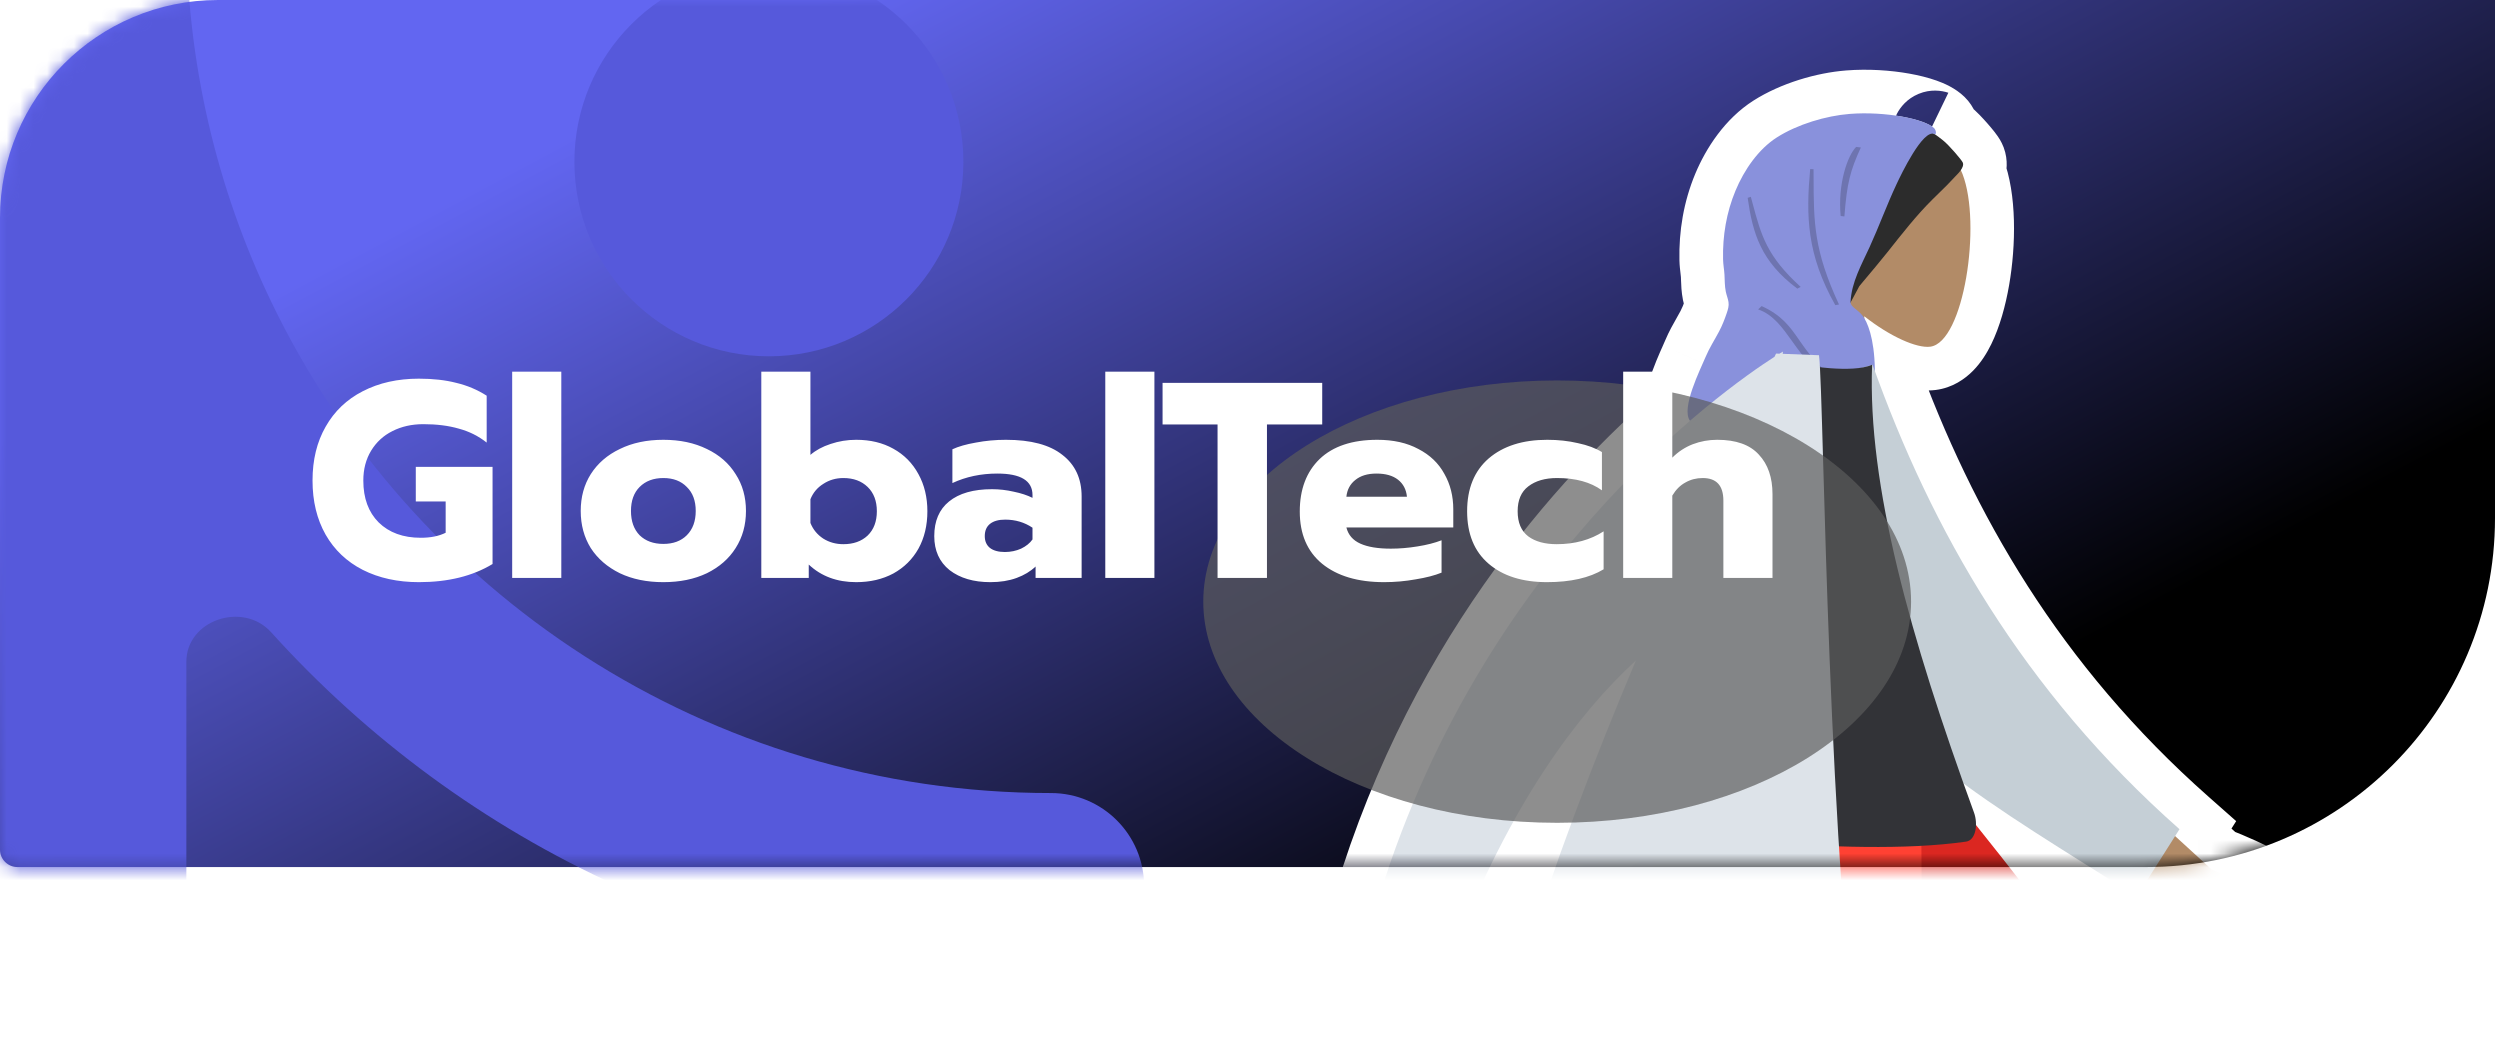 <svg xmlns="http://www.w3.org/2000/svg" width="186" height="79" viewBox="0 0 186 79" fill="none"><path d="M0 16.223C0 7.263 7.263 0 16.223 0H185.628V38.551C185.628 52.887 174.006 64.509 159.67 64.509H1.298C0.581 64.509 0 63.928 0 63.211V16.223Z" fill="url(#paint0_linear_678_1989)"></path><mask id="mask0_678_1989" style="mask-type:alpha" maskUnits="userSpaceOnUse" x="0" y="0" width="186" height="65"><path d="M0 16.223C0 7.263 7.263 0 16.223 0H185.628V38.551C185.628 52.887 174.006 64.509 159.67 64.509H1.298C0.581 64.509 0 63.928 0 63.211V16.223Z" fill="url(#paint1_linear_678_1989)"></path></mask><g mask="url(#mask0_678_1989)"><path fill-rule="evenodd" clip-rule="evenodd" d="M139.485 27.606C139.489 27.543 139.49 27.503 139.489 27.495C139.451 25.415 139.046 24.239 138.702 23.674L138.7 23.529C140.632 25.052 142.611 25.921 143.607 25.794C146.104 25.478 147.444 16.676 146.013 12.957C145.975 12.858 145.931 12.759 145.881 12.661C146.009 12.477 146.098 12.275 146.033 12.103C145.962 11.912 144.982 10.773 144.556 10.441L144.531 10.42L144.531 10.42C144.38 10.302 144.116 10.096 143.939 9.98C144.086 10.029 144.045 9.679 143.899 9.537C143.198 8.854 140.263 8.267 137.618 8.475C135.846 8.614 133.725 9.251 132.201 10.221C130.827 11.095 129.762 12.641 129.12 14.184C128.445 15.804 128.154 17.544 128.194 19.298C128.199 19.511 128.224 19.72 128.249 19.929L128.249 19.93C128.27 20.099 128.29 20.268 128.299 20.437C128.306 20.55 128.309 20.662 128.313 20.772C128.323 21.08 128.334 21.381 128.396 21.692C128.419 21.809 128.455 21.926 128.49 22.044C128.533 22.186 128.576 22.329 128.598 22.471C128.643 22.766 128.56 23.023 128.464 23.305C128.308 23.765 128.129 24.221 127.902 24.65C127.788 24.866 127.669 25.076 127.55 25.285C127.313 25.702 127.077 26.117 126.889 26.568C126.839 26.689 126.769 26.844 126.688 27.026L126.688 27.026C126.16 28.21 125.139 30.5 125.732 31.306L125.732 31.306C118.4 37.615 107.165 49.903 101.898 69.153L102.601 69.362C102.189 70.211 101.869 70.814 101.684 71.064C101.057 71.911 97.151 74.124 94.502 75.313C93.439 75.79 93.681 76.689 93.999 76.973C96.003 78.767 97.833 78.104 99.826 77.382L99.826 77.382L99.826 77.382C100.403 77.173 100.993 76.959 101.605 76.798C103.19 76.382 103.685 77.192 104.153 77.957C104.567 78.634 104.96 79.277 106.069 79.003C106.015 78.786 105.95 78.543 105.879 78.28C105.422 76.583 104.747 74.079 105.676 72.607C105.798 72.414 106.19 71.682 106.758 70.6L108.04 70.981C112.363 59.732 117.433 53.069 121.705 49.141C115.557 63.722 109.502 80.938 108.24 95.482L123.429 96.069C120.959 98.079 115.026 102.073 105.632 108.053L105.966 108.686C104.327 109.657 102.59 110.684 100.755 111.768C100.546 111.247 100.056 110.874 99.472 110.927C98.904 110.978 98.3 111.065 97.947 111.213C97.135 111.554 95.691 112.478 95.691 112.478L102.794 129.37C102.794 129.37 105.253 129.113 104.83 127.622C104.407 126.13 104.153 125.133 104.153 125.133L104.352 116.143C104.36 115.777 104.064 115.477 103.698 115.479L102.593 115.487C102.593 115.487 102.471 115.377 102.294 115.2C104.355 114.406 106.321 113.641 108.192 112.905L105.966 108.686L126.19 96.176L141.357 96.761C140.588 94.437 139.925 91.454 139.353 88.034L142.43 86.13C142.872 79.968 143.044 72.235 142.948 62.931C144.121 62.867 145.242 62.766 146.275 62.616C147.008 62.51 147.17 61.299 146.864 60.461C146.599 59.733 146.339 59.011 146.084 58.294C148.918 60.381 152.06 62.356 155.324 64.408L155.324 64.408L155.324 64.408C156.525 65.163 157.743 65.929 158.968 66.714L159.721 65.527L161.908 66.723C164.429 70.427 165.892 72.016 166.296 71.489C166.636 71.046 166.459 70.576 166.296 70.144C166.169 69.807 166.05 69.493 166.191 69.231C166.513 68.632 168.448 68.909 170.273 69.25C172.098 69.592 171.651 68.716 171.251 68.264C169.495 66.938 167.258 65.746 164.54 64.687L161.826 62.205L162.151 61.691C150.614 51.49 143.867 39.702 139.485 27.606Z" fill="#DDE3E9"></path><path d="M139.489 27.495L136.245 27.555L136.249 27.756L136.277 27.956L139.489 27.495ZM139.485 27.606L136.246 27.43L136.21 28.09L136.435 28.711L139.485 27.606ZM138.702 23.674L135.458 23.722L135.471 24.605L135.93 25.36L138.702 23.674ZM138.7 23.529L140.708 20.981L135.355 16.762L135.456 23.578L138.7 23.529ZM143.607 25.794L143.199 22.576L143.199 22.576L143.607 25.794ZM146.013 12.957L149.041 11.792L149.041 11.792L146.013 12.957ZM145.881 12.661L143.219 10.806L142.112 12.395L142.985 14.123L145.881 12.661ZM146.033 12.103L149.072 10.965L149.072 10.965L146.033 12.103ZM144.556 10.441L142.559 12.997L142.559 12.998L144.556 10.441ZM144.531 10.42L146.529 7.864L146.504 7.844L146.478 7.825L144.531 10.42ZM144.531 10.42L142.532 12.977L142.557 12.996L142.583 13.015L144.531 10.42ZM143.939 9.98L144.958 6.9L142.159 12.693L143.939 9.98ZM143.899 9.537L141.635 11.861L141.635 11.861L143.899 9.537ZM137.618 8.475L137.364 5.241L137.364 5.241L137.618 8.475ZM132.201 10.221L130.458 7.484L130.458 7.484L132.201 10.221ZM129.12 14.184L126.125 12.936L126.125 12.936L129.12 14.184ZM128.194 19.298L124.95 19.371L124.95 19.371L128.194 19.298ZM128.249 19.929L125.028 20.319L125.031 20.346L125.035 20.375L128.249 19.929ZM128.249 19.93L131.47 19.541L131.467 19.512L131.463 19.484L128.249 19.93ZM128.299 20.437L125.06 20.616L125.06 20.616L128.299 20.437ZM128.313 20.772L125.07 20.882L125.07 20.882L128.313 20.772ZM128.396 21.692L125.214 22.33L125.215 22.33L128.396 21.692ZM128.49 22.044L131.596 21.106L131.596 21.106L128.49 22.044ZM128.598 22.471L125.39 22.96L125.39 22.96L128.598 22.471ZM128.464 23.305L125.392 22.262L125.392 22.262L128.464 23.305ZM127.902 24.65L130.771 26.166L130.771 26.166L127.902 24.65ZM127.55 25.285L124.729 23.682L124.729 23.682L127.55 25.285ZM126.889 26.568L123.894 25.319L123.894 25.319L126.889 26.568ZM126.688 27.026L129.635 28.384L129.643 28.366L129.651 28.348L126.688 27.026ZM126.688 27.026L123.741 25.669L123.733 25.687L123.725 25.705L126.688 27.026ZM125.732 31.306L123.119 33.23L123.943 34.348L125.32 34.524L125.732 31.306ZM125.732 31.306L127.849 33.765L133.373 29.012L126.144 28.087L125.732 31.306ZM101.898 69.153L98.768 68.296L97.931 71.357L100.972 72.262L101.898 69.153ZM102.601 69.362L105.52 70.779L107.189 67.343L103.527 66.252L102.601 69.362ZM101.684 71.064L104.292 72.995L104.292 72.995L101.684 71.064ZM94.502 75.313L93.173 72.353L93.173 72.353L94.502 75.313ZM93.999 76.973L91.835 79.391L91.835 79.391L93.999 76.973ZM99.826 77.382L98.787 74.308L98.754 74.319L98.721 74.331L99.826 77.382ZM99.826 77.382L100.865 80.456L100.989 80.413L101.11 80.362L99.826 77.382ZM99.826 77.382L98.721 74.331L98.63 74.364L98.542 74.402L99.826 77.382ZM101.605 76.798L102.429 79.936L102.429 79.936L101.605 76.798ZM104.153 77.957L101.385 79.65L101.385 79.65L104.153 77.957ZM106.069 79.003L106.846 82.153L109.997 81.376L109.219 78.226L106.069 79.003ZM105.879 78.28L102.746 79.124L102.746 79.124L105.879 78.28ZM105.676 72.607L108.421 74.338L108.421 74.338L105.676 72.607ZM106.758 70.6L107.684 67.49L105.124 66.728L103.884 69.093L106.758 70.6ZM108.04 70.981L107.114 74.091L109.991 74.948L111.069 72.145L108.04 70.981ZM121.705 49.141L124.695 50.402L119.509 46.753L121.705 49.141ZM108.24 95.482L105.008 95.202L104.713 98.593L108.115 98.725L108.24 95.482ZM123.429 96.069L125.477 98.586L132.148 93.159L123.554 92.827L123.429 96.069ZM105.632 108.053L103.89 105.315L101.366 106.921L102.762 109.567L105.632 108.053ZM100.755 111.768L97.743 112.976L99.15 116.483L102.404 114.562L100.755 111.768ZM99.472 110.927L99.182 107.695L99.182 107.695L99.472 110.927ZM97.947 111.213L99.202 114.205L99.202 114.205L97.947 111.213ZM95.691 112.478L93.942 109.744L91.64 111.217L92.7 113.735L95.691 112.478ZM102.794 129.37L99.803 130.628L100.737 132.848L103.132 132.597L102.794 129.37ZM104.83 127.622L101.708 128.506L101.708 128.506L104.83 127.622ZM104.153 125.133L100.909 125.061L100.899 125.505L101.009 125.935L104.153 125.133ZM104.352 116.143L101.108 116.071L101.108 116.071L104.352 116.143ZM103.698 115.479L103.721 118.724L103.721 118.724L103.698 115.479ZM102.593 115.487L100.415 117.893L101.352 118.741L102.616 118.732L102.593 115.487ZM102.294 115.2L101.128 112.172L96.476 113.962L99.997 117.491L102.294 115.2ZM108.192 112.905L109.38 115.924L112.753 114.596L111.061 111.391L108.192 112.905ZM126.19 96.176L126.316 92.933L125.326 92.895L124.483 93.416L126.19 96.176ZM141.357 96.761L141.232 100.004L145.909 100.184L144.438 95.742L141.357 96.761ZM139.353 88.034L137.646 85.274L135.793 86.42L136.153 88.569L139.353 88.034ZM142.43 86.13L144.137 88.89L145.548 88.017L145.666 86.362L142.43 86.13ZM142.948 62.931L142.773 59.691L139.672 59.859L139.704 62.965L142.948 62.931ZM146.275 62.616L145.811 59.405L145.811 59.405L146.275 62.616ZM146.864 60.461L143.816 61.572L143.816 61.572L146.864 60.461ZM146.084 58.294L148.008 55.681L139.475 49.397L143.027 59.381L146.084 58.294ZM155.324 64.408L157.282 61.82L157.17 61.736L157.051 61.661L155.324 64.408ZM155.324 64.408L153.366 66.995L153.483 67.084L153.608 67.162L155.324 64.408ZM155.324 64.408L157.051 61.661L157.04 61.654L155.324 64.408ZM158.968 66.714L157.217 69.446L159.963 71.206L161.709 68.451L158.968 66.714ZM159.721 65.527L161.278 62.68L158.609 61.219L156.98 63.79L159.721 65.527ZM161.908 66.723L164.59 64.897L164.15 64.252L163.465 63.877L161.908 66.723ZM166.296 71.489L163.721 69.515L163.721 69.515L166.296 71.489ZM166.296 70.144L163.26 71.29L163.26 71.29L166.296 70.144ZM166.191 69.231L163.334 67.693L163.334 67.693L166.191 69.231ZM171.251 68.264L173.681 66.114L173.466 65.871L173.207 65.675L171.251 68.264ZM164.54 64.687L162.35 67.082L162.798 67.491L163.363 67.711L164.54 64.687ZM161.826 62.205L159.085 60.468L157.63 62.764L159.636 64.599L161.826 62.205ZM162.151 61.691L164.892 63.428L166.372 61.092L164.3 59.261L162.151 61.691ZM136.277 27.956C136.262 27.848 136.255 27.762 136.252 27.717C136.249 27.666 136.247 27.624 136.246 27.597C136.245 27.543 136.245 27.502 136.245 27.482C136.245 27.442 136.247 27.413 136.247 27.41C136.247 27.399 136.247 27.402 136.246 27.43L142.725 27.782C142.727 27.747 142.73 27.698 142.732 27.65C142.732 27.628 142.734 27.584 142.734 27.532C142.734 27.507 142.735 27.46 142.733 27.403C142.732 27.372 142.728 27.223 142.701 27.035L136.277 27.956ZM135.93 25.36C135.873 25.266 136.213 25.814 136.245 27.555L142.733 27.435C142.689 25.016 142.219 23.212 141.474 21.988L135.93 25.36ZM135.456 23.578L135.458 23.722L141.946 23.626L141.944 23.481L135.456 23.578ZM143.199 22.576C143.493 22.538 143.613 22.593 143.466 22.557C143.352 22.529 143.144 22.462 142.848 22.327C142.257 22.058 141.5 21.605 140.708 20.981L136.691 26.078C137.832 26.977 139.031 27.72 140.161 28.234C141.14 28.679 142.58 29.195 144.014 29.014L143.199 22.576ZM142.985 14.123C143.39 15.176 143.516 17.617 143.086 20.098C142.882 21.278 142.595 22.197 142.324 22.751C142.188 23.029 142.117 23.086 142.169 23.033C142.225 22.976 142.564 22.656 143.199 22.576L144.014 29.014C145.274 28.854 146.201 28.189 146.802 27.576C147.4 26.967 147.833 26.255 148.152 25.605C148.789 24.303 149.216 22.73 149.48 21.205C149.987 18.276 150.067 14.457 149.041 11.792L142.985 14.123ZM142.985 14.123L142.985 14.123L149.041 11.792C148.962 11.586 148.874 11.388 148.778 11.198L142.985 14.123ZM142.995 13.241C142.694 12.438 142.826 11.747 142.936 11.399C143.042 11.063 143.183 10.857 143.219 10.806L148.544 14.516C148.707 14.281 148.957 13.882 149.123 13.356C149.293 12.819 149.437 11.941 149.072 10.965L142.995 13.241ZM142.559 12.998C142.508 12.958 142.492 12.941 142.522 12.968C142.545 12.99 142.583 13.027 142.635 13.08C142.739 13.187 142.864 13.323 142.988 13.464C143.113 13.607 143.214 13.729 143.276 13.808C143.309 13.85 143.311 13.854 143.294 13.83C143.286 13.818 143.256 13.775 143.218 13.71C143.198 13.677 143.168 13.625 143.134 13.557C143.102 13.495 143.049 13.385 142.995 13.241L149.072 10.965C148.905 10.521 148.66 10.181 148.64 10.151C148.554 10.027 148.464 9.908 148.389 9.811C148.233 9.612 148.049 9.393 147.867 9.186C147.567 8.843 147.036 8.26 146.554 7.883L142.559 12.998ZM142.533 12.977L142.559 12.997L146.554 7.884L146.529 7.864L142.533 12.977ZM142.583 13.015L142.583 13.015L146.478 7.825L146.478 7.825L142.583 13.015ZM142.159 12.693C142.149 12.686 142.157 12.691 142.186 12.712C142.213 12.732 142.248 12.757 142.288 12.788C142.371 12.851 142.455 12.916 142.532 12.977L146.529 7.864C146.419 7.778 146.034 7.474 145.72 7.268L142.159 12.693ZM141.635 11.861C141.013 11.256 140.844 10.582 140.801 10.163C140.784 9.997 140.713 9.279 141.129 8.469C141.375 7.991 141.871 7.343 142.75 6.981C143.633 6.617 144.445 6.73 144.958 6.9L142.921 13.061C143.47 13.243 144.314 13.355 145.222 12.981C146.125 12.609 146.641 11.941 146.902 11.434C147.347 10.568 147.284 9.763 147.256 9.498C147.193 8.88 146.93 7.96 146.163 7.213L141.635 11.861ZM137.872 11.71C138.893 11.63 140.01 11.704 140.916 11.866C141.367 11.947 141.701 12.038 141.905 12.111C142.006 12.147 142.036 12.164 142.014 12.153C142.01 12.15 141.845 12.066 141.635 11.861L146.163 7.213C145.469 6.537 144.604 6.183 144.082 5.997C143.456 5.774 142.759 5.604 142.059 5.478C140.661 5.228 138.988 5.113 137.364 5.241L137.872 11.71ZM133.943 12.958C134.959 12.311 136.553 11.814 137.872 11.71L137.364 5.241C135.138 5.415 132.491 6.19 130.458 7.484L133.943 12.958ZM132.115 15.431C132.605 14.255 133.319 13.355 133.943 12.958L130.458 7.484C128.335 8.835 126.92 11.027 126.125 12.936L132.115 15.431ZM131.438 19.224C131.407 17.878 131.632 16.592 132.115 15.431L126.125 12.936C125.259 15.015 124.901 17.211 124.95 19.371L131.438 19.224ZM131.47 19.54C131.457 19.429 131.449 19.364 131.444 19.305C131.438 19.25 131.438 19.228 131.438 19.224L124.95 19.371C124.959 19.768 125.006 20.135 125.028 20.319L131.47 19.54ZM131.463 19.484L131.463 19.484L125.035 20.375L125.035 20.375L131.463 19.484ZM131.539 20.258C131.523 19.966 131.489 19.692 131.47 19.541L125.028 20.319C125.05 20.506 125.057 20.57 125.06 20.616L131.539 20.258ZM131.556 20.663C131.552 20.557 131.548 20.411 131.539 20.258L125.06 20.616C125.064 20.689 125.066 20.766 125.07 20.882L131.556 20.663ZM131.577 21.055C131.579 21.064 131.575 21.048 131.57 20.985C131.565 20.912 131.561 20.828 131.556 20.663L125.07 20.882C125.079 21.152 125.092 21.717 125.214 22.33L131.577 21.055ZM131.596 21.106C131.587 21.075 131.581 21.055 131.575 21.036C131.57 21.018 131.567 21.008 131.566 21.003C131.564 20.997 131.565 21 131.567 21.008C131.569 21.016 131.573 21.032 131.577 21.054L125.215 22.33C125.274 22.625 125.357 22.892 125.384 22.982L131.596 21.106ZM131.805 21.981C131.743 21.571 131.626 21.205 131.596 21.106L125.384 22.982C125.39 23 125.394 23.015 125.398 23.029C125.402 23.042 125.405 23.053 125.408 23.062C125.411 23.071 125.413 23.078 125.414 23.082C125.415 23.086 125.416 23.088 125.416 23.088C125.415 23.088 125.412 23.076 125.408 23.056C125.403 23.035 125.397 23.003 125.39 22.96L131.805 21.981ZM131.537 24.348C131.612 24.127 131.985 23.159 131.805 21.981L125.39 22.96C125.344 22.655 125.373 22.405 125.401 22.262C125.414 22.198 125.425 22.161 125.424 22.165C125.422 22.172 125.416 22.192 125.392 22.262L131.537 24.348ZM130.771 26.166C131.108 25.529 131.351 24.897 131.537 24.348L125.392 22.262C125.266 22.633 125.15 22.913 125.033 23.135L130.771 26.166ZM130.371 26.889C130.486 26.686 130.63 26.433 130.771 26.166L125.033 23.135C124.947 23.299 124.852 23.466 124.729 23.682L130.371 26.889ZM129.883 27.818C129.983 27.578 130.119 27.332 130.371 26.889L124.729 23.682C124.507 24.073 124.171 24.656 123.894 25.319L129.883 27.818ZM129.651 28.348C129.726 28.18 129.815 27.983 129.883 27.818L123.894 25.319C123.863 25.394 123.812 25.508 123.725 25.704L129.651 28.348ZM129.635 28.384L129.635 28.384L123.741 25.669L123.741 25.669L129.635 28.384ZM128.344 29.381C128.622 29.758 128.725 30.113 128.765 30.316C128.804 30.515 128.796 30.642 128.796 30.656C128.795 30.669 128.806 30.543 128.896 30.243C129.074 29.652 129.374 28.97 129.651 28.348L123.725 25.705C123.474 26.266 122.999 27.321 122.683 28.372C122.526 28.894 122.36 29.566 122.318 30.271C122.281 30.885 122.298 32.114 123.119 33.23L128.344 29.381ZM126.144 28.087L126.143 28.087L125.32 34.524L125.321 34.524L126.144 28.087ZM105.028 70.009C110.073 51.571 120.834 39.802 127.849 33.765L123.616 28.846C115.966 35.429 104.257 48.236 98.768 68.296L105.028 70.009ZM103.527 66.252L102.824 66.043L100.972 72.262L101.676 72.472L103.527 66.252ZM99.683 67.945C99.486 68.349 99.325 68.669 99.199 68.903C99.136 69.02 99.09 69.101 99.059 69.153C99.022 69.215 99.03 69.196 99.076 69.134L104.292 72.995C104.693 72.453 105.147 71.549 105.52 70.779L99.683 67.945ZM99.076 69.134C99.279 68.86 99.35 68.884 98.816 69.255C98.417 69.533 97.868 69.878 97.218 70.257C95.918 71.014 94.381 71.811 93.173 72.353L95.831 78.273C97.272 77.626 99.013 76.721 100.485 75.864C101.221 75.435 101.931 74.994 102.523 74.581C102.982 74.263 103.776 73.692 104.292 72.995L99.076 69.134ZM93.173 72.353C91.764 72.985 90.674 74.229 90.505 75.886C90.368 77.231 90.896 78.551 91.835 79.391L96.163 74.556C96.527 74.881 96.719 75.228 96.822 75.494C96.933 75.784 97.002 76.142 96.961 76.545C96.917 76.972 96.755 77.389 96.487 77.732C96.227 78.064 95.955 78.217 95.831 78.273L93.173 72.353ZM91.835 79.391C93.442 80.829 95.209 81.424 97.025 81.364C98.591 81.312 100.048 80.752 100.931 80.432L98.721 74.331C98.2 74.52 97.827 74.653 97.479 74.751C97.145 74.845 96.939 74.874 96.809 74.878C96.699 74.882 96.644 74.868 96.598 74.851C96.547 74.832 96.402 74.769 96.163 74.556L91.835 79.391ZM100.865 80.456L100.865 80.456L98.787 74.308L98.787 74.308L100.865 80.456ZM101.11 80.362L101.11 80.362L98.542 74.402L98.542 74.402L101.11 80.362ZM100.931 80.432C101.53 80.215 101.983 80.054 102.429 79.936L100.782 73.66C100.004 73.864 99.276 74.13 98.721 74.331L100.931 80.432ZM102.429 79.936C102.542 79.907 102.467 79.944 102.263 79.923C102.032 79.898 101.771 79.812 101.535 79.659C101.323 79.522 101.22 79.388 101.214 79.38C101.211 79.376 101.222 79.39 101.253 79.438C101.286 79.489 101.323 79.548 101.385 79.65L106.921 76.264C106.763 76.006 106.167 74.926 105.06 74.21C103.717 73.341 102.199 73.288 100.782 73.66L102.429 79.936ZM101.385 79.65C101.508 79.852 102.031 80.794 102.935 81.456C104.124 82.325 105.523 82.48 106.846 82.153L105.291 75.853C105.342 75.841 105.559 75.796 105.88 75.848C106.223 75.903 106.529 76.045 106.766 76.218C106.975 76.371 107.075 76.509 107.075 76.509C107.078 76.512 107.067 76.499 107.039 76.454C107.009 76.408 106.976 76.354 106.921 76.264L101.385 79.65ZM109.219 78.226C109.156 77.969 109.08 77.69 109.012 77.436L102.746 79.124C102.819 79.396 102.875 79.603 102.919 79.781L109.219 78.226ZM109.012 77.436C108.773 76.548 108.562 75.741 108.484 75.013C108.397 74.198 108.555 74.125 108.421 74.338L102.932 70.876C101.869 72.562 101.9 74.476 102.032 75.705C102.173 77.021 102.528 78.315 102.746 79.124L109.012 77.436ZM108.421 74.338C108.631 74.004 109.104 73.112 109.631 72.107L103.884 69.093C103.603 69.63 103.369 70.072 103.192 70.399C103.104 70.564 103.034 70.692 102.982 70.785C102.92 70.896 102.91 70.91 102.932 70.876L108.421 74.338ZM108.966 67.872L107.684 67.49L105.832 73.709L107.114 74.091L108.966 67.872ZM119.509 46.753C114.819 51.064 109.488 58.168 105.011 69.817L111.069 72.145C115.239 61.295 120.047 55.073 123.901 51.53L119.509 46.753ZM111.473 95.763C112.688 81.755 118.568 64.932 124.695 50.402L118.715 47.881C112.546 62.511 106.316 80.122 105.008 95.202L111.473 95.763ZM123.554 92.827L108.365 92.24L108.115 98.725L123.304 99.311L123.554 92.827ZM107.374 110.79C116.724 104.839 122.83 100.739 125.477 98.586L121.381 93.552C119.087 95.419 113.329 99.308 103.89 105.315L107.374 110.79ZM108.836 107.172L108.502 106.539L102.762 109.567L103.096 110.2L108.836 107.172ZM102.404 114.562C104.241 113.478 105.979 112.449 107.62 111.477L104.312 105.894C102.674 106.865 100.939 107.891 99.105 108.974L102.404 114.562ZM99.763 114.158C98.656 114.258 97.962 113.522 97.743 112.976L103.766 110.56C103.129 108.972 101.455 107.491 99.182 107.695L99.763 114.158ZM99.202 114.205C99.104 114.246 99.05 114.259 99.068 114.254C99.08 114.251 99.119 114.242 99.19 114.229C99.336 114.204 99.532 114.179 99.763 114.158L99.182 107.695C98.653 107.742 97.57 107.852 96.691 108.221L99.202 114.205ZM95.691 112.478C97.439 115.211 97.439 115.211 97.439 115.211C97.439 115.211 97.439 115.211 97.438 115.211C97.438 115.211 97.438 115.211 97.438 115.212C97.438 115.212 97.438 115.212 97.438 115.212C97.438 115.212 97.439 115.211 97.439 115.211C97.441 115.21 97.443 115.208 97.447 115.206C97.455 115.201 97.468 115.192 97.486 115.181C97.521 115.159 97.574 115.126 97.64 115.085C97.774 115.002 97.959 114.888 98.166 114.766C98.63 114.491 99.023 114.28 99.202 114.205L96.691 108.221C96.058 108.487 95.323 108.908 94.862 109.18C94.606 109.332 94.38 109.471 94.218 109.571C94.136 109.622 94.07 109.664 94.022 109.693C93.999 109.708 93.98 109.72 93.966 109.729C93.96 109.733 93.954 109.737 93.95 109.739C93.948 109.741 93.947 109.742 93.945 109.742C93.945 109.743 93.944 109.743 93.943 109.744C93.943 109.744 93.943 109.744 93.943 109.744C93.943 109.744 93.942 109.744 93.942 109.744C93.942 109.744 93.942 109.744 95.691 112.478ZM105.785 128.113L98.681 111.22L92.7 113.735L99.803 130.628L105.785 128.113ZM101.708 128.506C101.642 128.274 101.601 127.942 101.67 127.554C101.739 127.166 101.898 126.846 102.071 126.609C102.235 126.384 102.399 126.252 102.489 126.188C102.581 126.122 102.642 126.095 102.648 126.092C102.65 126.091 102.597 126.112 102.499 126.133C102.461 126.141 102.431 126.146 102.418 126.148C102.412 126.148 102.412 126.148 102.418 126.148C102.42 126.147 102.425 126.147 102.431 126.146C102.435 126.146 102.438 126.145 102.443 126.145C102.445 126.145 102.447 126.144 102.449 126.144C102.45 126.144 102.452 126.144 102.453 126.144C102.453 126.144 102.454 126.144 102.455 126.143C102.456 126.143 102.457 126.143 102.794 129.37C103.132 132.597 103.133 132.597 103.134 132.597C103.134 132.597 103.135 132.597 103.136 132.597C103.137 132.597 103.139 132.597 103.14 132.597C103.143 132.596 103.146 132.596 103.149 132.596C103.156 132.595 103.163 132.594 103.171 132.593C103.187 132.591 103.205 132.589 103.226 132.587C103.267 132.581 103.319 132.574 103.38 132.565C103.5 132.547 103.659 132.52 103.844 132.481C104.194 132.407 104.729 132.27 105.293 132.018C105.814 131.786 106.663 131.324 107.309 130.44C108.072 129.396 108.329 128.067 107.952 126.737L101.708 128.506ZM104.153 125.133C101.009 125.935 101.009 125.935 101.009 125.935C101.009 125.935 101.009 125.935 101.009 125.935C101.009 125.935 101.009 125.935 101.009 125.935C101.009 125.936 101.009 125.936 101.01 125.936C101.01 125.937 101.01 125.938 101.01 125.94C101.011 125.942 101.012 125.946 101.013 125.95C101.015 125.959 101.019 125.972 101.023 125.989C101.031 126.021 101.044 126.069 101.06 126.13C101.092 126.253 101.138 126.431 101.198 126.655C101.318 127.104 101.492 127.742 101.708 128.506L107.952 126.737C107.746 126.009 107.581 125.403 107.468 124.98C107.411 124.769 107.368 124.604 107.339 124.493C107.325 124.438 107.314 124.396 107.307 124.368C107.303 124.354 107.301 124.344 107.299 124.338C107.298 124.335 107.298 124.333 107.297 124.331C107.297 124.331 107.297 124.33 107.297 124.33C107.297 124.33 107.297 124.33 107.297 124.33C107.297 124.33 107.297 124.33 107.297 124.33C107.297 124.33 107.297 124.33 107.297 124.33C107.297 124.33 107.297 124.33 104.153 125.133ZM101.108 116.071L100.909 125.061L107.397 125.204L107.596 116.214L101.108 116.071ZM103.721 118.724C102.26 118.734 101.076 117.536 101.108 116.071L107.596 116.214C107.644 114.018 105.868 112.219 103.675 112.235L103.721 118.724ZM102.616 118.732L103.721 118.724L103.675 112.235L102.569 112.243L102.616 118.732ZM99.997 117.491C100.11 117.605 100.208 117.699 100.28 117.767C100.316 117.801 100.346 117.829 100.369 117.85C100.38 117.861 100.39 117.87 100.398 117.877C100.402 117.88 100.405 117.884 100.408 117.886C100.409 117.888 100.411 117.889 100.412 117.89C100.413 117.89 100.413 117.891 100.414 117.892C100.414 117.892 100.414 117.892 100.415 117.892C100.415 117.892 100.415 117.892 100.415 117.893C100.415 117.893 100.415 117.893 100.415 117.893C100.415 117.893 100.415 117.893 102.593 115.487C104.77 113.082 104.77 113.082 104.77 113.082C104.77 113.082 104.77 113.082 104.77 113.082C104.77 113.082 104.77 113.082 104.771 113.082C104.771 113.082 104.771 113.083 104.771 113.083C104.772 113.083 104.772 113.084 104.772 113.084C104.773 113.085 104.774 113.085 104.774 113.086C104.775 113.087 104.776 113.087 104.776 113.087C104.777 113.088 104.775 113.087 104.773 113.084C104.767 113.079 104.756 113.068 104.739 113.053C104.706 113.021 104.654 112.971 104.591 112.908L99.997 117.491ZM107.003 109.886C105.141 110.619 103.183 111.381 101.128 112.172L103.459 118.228C105.528 117.431 107.502 116.664 109.38 115.924L107.003 109.886ZM103.096 110.2L105.322 114.419L111.061 111.391L108.836 107.172L103.096 110.2ZM124.483 93.416L104.259 105.926L107.673 111.445L127.897 98.935L124.483 93.416ZM141.483 93.519L126.316 92.933L126.065 99.418L141.232 100.004L141.483 93.519ZM136.153 88.569C136.737 92.064 137.433 95.23 138.277 97.781L144.438 95.742C143.743 93.643 143.113 90.845 142.553 87.499L136.153 88.569ZM140.723 83.371L137.646 85.274L141.06 90.793L144.137 88.89L140.723 83.371ZM139.704 62.965C139.799 72.219 139.627 79.857 139.194 85.898L145.666 86.362C146.117 80.08 146.289 72.251 146.193 62.898L139.704 62.965ZM145.811 59.405C144.895 59.537 143.874 59.631 142.773 59.691L143.124 66.171C144.369 66.103 145.589 65.994 146.74 65.827L145.811 59.405ZM143.816 61.572C143.764 61.43 143.746 61.312 143.792 61.107C143.818 60.991 143.904 60.677 144.187 60.323C144.51 59.921 145.063 59.513 145.811 59.405L146.74 65.827C149.123 65.483 149.925 63.419 150.126 62.519C150.36 61.472 150.27 60.329 149.913 59.349L143.816 61.572ZM143.027 59.381C143.285 60.107 143.548 60.837 143.816 61.572L149.913 59.349C149.65 58.629 149.393 57.915 149.141 57.206L143.027 59.381ZM157.051 61.661C153.765 59.596 150.728 57.685 148.008 55.681L144.16 60.906C147.108 63.077 150.355 65.117 153.597 67.155L157.051 61.661ZM157.282 61.82L157.282 61.82L153.366 66.995L153.366 66.995L157.282 61.82ZM157.04 61.654L157.039 61.654L153.608 67.162L153.608 67.162L157.04 61.654ZM160.719 63.983C159.48 63.188 158.25 62.415 157.051 61.661L153.597 67.155C154.8 67.911 156.006 68.669 157.217 69.446L160.719 63.983ZM156.98 63.79L156.228 64.977L161.709 68.451L162.462 67.263L156.98 63.79ZM163.465 63.877L161.278 62.68L158.163 68.373L160.35 69.57L163.465 63.877ZM163.721 69.515C164.293 68.769 165.186 68.34 166.107 68.343C166.823 68.346 167.295 68.608 167.4 68.668C167.623 68.795 167.603 68.842 167.283 68.495C166.721 67.884 165.835 66.726 164.59 64.897L159.226 68.549C160.502 70.424 161.608 71.912 162.509 72.89C162.921 73.337 163.499 73.915 164.189 74.307C164.527 74.499 165.199 74.829 166.083 74.832C167.17 74.836 168.198 74.341 168.87 73.464L163.721 69.515ZM163.26 71.29C163.307 71.414 163.311 71.428 163.31 71.424C163.306 71.413 163.272 71.302 163.255 71.127C163.237 70.942 163.237 70.671 163.317 70.355C163.4 70.029 163.546 69.743 163.721 69.515L168.87 73.464C170.461 71.39 169.376 69.116 169.332 68.999L163.26 71.29ZM163.334 67.693C162.79 68.704 162.848 69.673 162.951 70.24C163.041 70.739 163.223 71.193 163.26 71.29L169.332 68.999C169.315 68.954 169.305 68.927 169.296 68.904C169.288 68.882 169.286 68.874 169.286 68.877C169.287 68.879 169.293 68.898 169.302 68.929C169.31 68.961 169.323 69.012 169.335 69.079C169.383 69.339 169.451 70.02 169.049 70.768L163.334 67.693ZM170.87 66.061C169.955 65.89 168.823 65.696 167.829 65.647C167.347 65.624 166.7 65.621 166.05 65.756C165.539 65.862 164.119 66.234 163.334 67.693L169.049 70.768C168.73 71.36 168.284 71.7 167.974 71.874C167.68 72.04 167.445 72.094 167.367 72.11C167.227 72.139 167.239 72.115 167.509 72.129C168.019 72.154 168.766 72.269 169.677 72.44L170.87 66.061ZM168.821 70.415C168.8 70.391 168.714 70.293 168.617 70.1C168.582 70.029 168.17 69.241 168.476 68.165C168.655 67.539 169.031 67.002 169.524 66.627C169.972 66.285 170.399 66.165 170.624 66.121C171.018 66.043 171.185 66.12 170.87 66.061L169.677 72.44C170.274 72.552 171.069 72.647 171.881 72.487C172.788 72.308 174.231 71.65 174.717 69.944C175.09 68.636 174.605 67.566 174.43 67.214C174.195 66.74 173.902 66.364 173.681 66.114L168.821 70.415ZM163.363 67.711C165.887 68.694 167.84 69.754 169.296 70.853L173.207 65.675C171.15 64.121 168.629 62.797 165.718 61.664L163.363 67.711ZM159.636 64.599L162.35 67.082L166.73 62.293L164.016 59.81L159.636 64.599ZM159.41 59.955L159.085 60.468L164.567 63.941L164.892 63.428L159.41 59.955ZM136.435 28.711C140.958 41.198 147.972 53.485 160.002 64.122L164.3 59.261C153.255 49.494 146.776 38.206 142.536 26.501L136.435 28.711Z" fill="white"></path><path fill-rule="evenodd" clip-rule="evenodd" d="M138.702 23.529C140.635 25.052 142.613 25.92 143.609 25.794C146.107 25.478 147.446 16.675 146.015 12.957C144.584 9.239 135.155 6.504 133.797 13.34C133.326 15.713 134.063 17.977 135.33 19.908L131.091 31.984L138.842 32.964L138.702 23.529Z" fill="#B28B67"></path><path fill-rule="evenodd" clip-rule="evenodd" d="M144.558 10.441C144.394 10.312 144.051 10.042 143.873 9.938C143.83 9.912 143.547 9.651 143.538 9.653C143.292 9.702 142.571 9.909 142.48 10.155C142.469 10.174 142.458 10.191 142.447 10.205C142.328 10.369 142.216 10.537 142.108 10.709C141.872 11.086 141.658 11.484 141.452 11.879C141.051 12.649 140.687 13.444 140.343 14.242C139.994 15.055 139.68 15.883 139.341 16.701C138.855 17.878 138.279 19.013 137.795 20.19C137.486 20.941 137.269 21.714 137.223 22.522C137.223 22.531 137.222 22.541 137.221 22.551C137.221 22.555 137.221 22.559 137.221 22.563C137.215 22.687 137.213 22.812 137.215 22.938C137.217 23.046 137.219 23.154 137.223 23.263C137.6 22.701 137.914 22.07 138.237 21.473C138.269 21.415 138.299 21.356 138.329 21.297C138.424 21.18 138.521 21.064 138.618 20.948C139.23 20.22 139.844 19.494 140.437 18.749C141.503 17.408 142.565 16.035 143.781 14.834C144.14 14.479 144.505 14.132 144.86 13.773C145.063 13.569 145.261 13.361 145.454 13.148C145.592 12.995 146.175 12.477 146.035 12.103C145.963 11.912 144.984 10.773 144.558 10.441Z" fill="#2C2C2C"></path><path fill-rule="evenodd" clip-rule="evenodd" d="M143.925 9.974C144.091 10.053 144.052 9.684 143.901 9.537C143.2 8.854 140.265 8.267 137.62 8.475C135.848 8.614 133.727 9.251 132.203 10.221C130.829 11.095 129.764 12.641 129.122 14.184C128.447 15.804 128.156 17.544 128.196 19.298C128.204 19.683 128.28 20.059 128.301 20.437C128.325 20.863 128.313 21.27 128.398 21.692C128.45 21.951 128.56 22.212 128.6 22.471C128.645 22.766 128.562 23.023 128.466 23.305C128.31 23.765 128.131 24.221 127.904 24.651C127.564 25.295 127.174 25.89 126.891 26.568C126.514 27.471 125.049 30.377 125.734 31.306L140.758 33.207C140.51 32.129 139.528 30.773 139.437 29.642C139.384 28.975 139.499 27.549 139.491 27.495C139.448 25.123 138.927 23.927 138.564 23.471C138.201 23.015 137.665 22.821 137.681 22.468C137.747 21.005 138.5 19.69 139.094 18.392C139.802 16.845 140.381 15.241 141.104 13.701C141.424 13.02 143.067 9.56 143.925 9.974Z" fill="#8991DC"></path><path fill-rule="evenodd" clip-rule="evenodd" d="M137.223 16.105C137.411 13.638 137.654 12.696 138.448 10.973L138.099 10.929C137.456 11.571 136.719 13.69 136.945 16.069L137.223 16.105ZM130.391 15.123C130.349 14.966 130.306 14.806 130.261 14.641L130.026 14.72C130.403 17.366 131.005 19.449 133.722 21.475L133.97 21.344C131.448 19.052 131.038 17.527 130.391 15.123ZM134.928 12.589C134.929 12.814 134.93 13.034 134.931 13.248C134.941 16.542 134.948 18.631 136.822 22.655L136.546 22.702C134.412 18.921 134.362 16.048 134.677 12.577L134.928 12.589ZM131.067 22.772L130.805 23.019C131.913 23.401 132.582 24.335 133.349 25.406C134.16 26.539 135.08 27.825 136.748 28.772L137.099 28.616C135.305 27.377 134.537 26.273 133.867 25.31C133.173 24.312 132.583 23.465 131.067 22.772Z" fill="black" fill-opacity="0.2"></path><path fill-rule="evenodd" clip-rule="evenodd" d="M127.717 62.13L160.24 96.135L185.478 125.396L189.288 124.531L143.169 58.623L127.717 62.13Z" fill="#997659"></path><path fill-rule="evenodd" clip-rule="evenodd" d="M179.356 121.182L186.199 117.297C186.199 117.297 178.102 103.989 167.169 88.282C156.236 72.574 144.541 58.312 144.541 58.312L123.793 63.021C123.793 63.021 137.354 81.342 151.147 95.7C164.939 110.058 179.356 121.182 179.356 121.182Z" fill="#DB2721"></path><path fill-rule="evenodd" clip-rule="evenodd" d="M126.165 62.482C127.078 76.818 126.795 95.464 126.513 96.101C126.325 96.526 117.337 101.986 99.549 112.482L101.133 115.647C123.26 107.162 134.733 101.87 135.552 99.774C136.78 96.629 141.115 73.002 141.684 58.96L126.165 62.482Z" fill="#B28B67"></path><path fill-rule="evenodd" clip-rule="evenodd" d="M105.635 108.054L108.31 113.124C125.759 110.738 135.997 107.277 139.023 102.739C142.049 98.202 143.338 83.518 142.891 58.686L123.107 63.177C124.387 83.303 124.935 93.816 124.751 94.715C124.566 95.613 118.195 100.06 105.635 108.054Z" fill="#FF4133"></path><path fill-rule="evenodd" clip-rule="evenodd" d="M101.687 71.065C102.969 69.333 110.717 50.687 110.717 50.687L116.447 51.745C116.447 51.745 106.394 71.474 105.679 72.607C104.751 74.08 105.425 76.583 105.882 78.281C105.953 78.543 106.018 78.786 106.072 79.004C104.963 79.277 104.57 78.635 104.156 77.957C103.688 77.192 103.193 76.383 101.608 76.799C100.996 76.959 100.406 77.173 99.829 77.382C97.836 78.104 96.006 78.767 94.002 76.974C93.684 76.689 93.442 75.79 94.505 75.313C97.154 74.124 101.06 71.912 101.687 71.065ZM164.543 64.688L155.045 56L152.149 61.382L161.911 66.724C164.432 70.427 165.895 72.016 166.299 71.49C166.639 71.046 166.462 70.577 166.299 70.144C166.172 69.808 166.053 69.493 166.194 69.231C166.517 68.632 168.451 68.909 170.276 69.251C172.101 69.592 171.654 68.716 171.254 68.265C169.498 66.938 167.261 65.746 164.543 64.688Z" fill="#B28B67"></path><path fill-rule="evenodd" clip-rule="evenodd" d="M135.704 28.177L139.32 27.136C143.696 39.397 150.467 51.358 162.154 61.692L158.971 66.714C148.606 60.07 138.754 54.839 135.041 45.325C133.795 42.133 135.447 31.927 135.704 28.177Z" fill="#C5CFD6"></path><path fill-rule="evenodd" clip-rule="evenodd" d="M122.13 61.683C122.13 61.683 137.408 63.899 146.279 62.616C147.012 62.51 147.174 61.299 146.868 60.461C142.11 47.41 138.94 36.059 139.285 27.135C137.811 27.807 134.215 27.158 134.215 27.158C127.382 36.104 123.996 46.541 122.13 61.683Z" fill="#323337"></path><path fill-rule="evenodd" clip-rule="evenodd" d="M132.389 26.315C132.56 26.209 132.65 26.157 132.65 26.157L132.634 26.324L135.333 26.429C135.438 27.23 135.522 30.189 135.646 34.503C136.095 50.181 137.056 83.76 141.361 96.762L108.243 95.483C109.505 80.939 115.561 63.722 121.708 49.142C117.436 53.069 112.367 59.732 108.043 70.982L101.901 69.153C109.272 42.216 128.33 28.911 132.025 26.544C132.063 26.464 132.101 26.384 132.139 26.305L132.389 26.315Z" fill="#DDE3E9"></path><path d="M13.865 66.926L13.865 49.234C13.865 46.124 18.081 44.727 20.167 47.033V47.033C34.485 62.892 55.194 72.87 78.191 72.87C82.023 72.87 85.123 69.762 85.123 65.936C85.123 62.11 82.023 59.003 78.191 59.003C52.654 59.003 30.547 44.045 20.167 22.425C16.127 14.017 13.865 4.6 13.865 -5.34L13.865 -38.205C13.865 -39.006 13.732 -39.768 13.48 -40.481C12.541 -43.197 9.964 -45.139 6.932 -45.139C3.901 -45.139 1.323 -43.197 0.384 -40.481C0.132 -39.768 0 -39.006 0 -38.205L0 66.926C0 105.341 27.836 137.373 64.395 143.91C67.263 144.423 69.494 141.11 69.494 138.196V138.196V138.196C69.494 134.7 67.495 130.47 64.084 129.704C35.379 123.254 13.865 97.555 13.865 66.926Z" fill="#5659DB"></path><path d="M57.206 26.509C65.198 26.509 71.676 20.03 71.676 12.037C71.676 4.044 65.198 -2.435 57.206 -2.435C49.215 -2.435 42.736 4.044 42.736 12.037C42.736 20.03 49.215 26.509 57.206 26.509Z" fill="#5659DB"></path></g><g style="mix-blend-mode:hard-light" filter="url(#filter0_f_678_1989)"><ellipse cx="115.854" cy="44.761" rx="26.33" ry="16.456" fill="#5C5C5C" fill-opacity="0.69"></ellipse></g><path d="M31.163 43.312C29.585 43.312 28.194 43.007 26.989 42.398C25.799 41.789 24.878 40.916 24.228 39.781C23.577 38.632 23.252 37.289 23.252 35.753C23.252 34.216 23.577 32.88 24.228 31.745C24.878 30.596 25.799 29.717 26.989 29.108C28.194 28.485 29.585 28.173 31.163 28.173C32.215 28.173 33.143 28.277 33.946 28.485C34.763 28.678 35.517 28.997 36.209 29.44V32.928C35.6 32.444 34.908 32.098 34.133 31.89C33.371 31.669 32.492 31.558 31.496 31.558C30.637 31.558 29.869 31.731 29.191 32.077C28.526 32.409 28 32.894 27.612 33.531C27.225 34.167 27.031 34.908 27.031 35.753C27.031 37.068 27.412 38.106 28.173 38.868C28.948 39.629 29.994 40.01 31.309 40.01C32.042 40.01 32.658 39.885 33.157 39.636V37.31H30.935V34.735H36.646V41.962C35.164 42.862 33.337 43.312 31.163 43.312ZM38.106 27.654H41.761V43H38.106V27.654ZM49.353 43.312C48.121 43.312 47.041 43.09 46.114 42.647C45.186 42.19 44.466 41.567 43.954 40.778C43.456 39.975 43.206 39.054 43.206 38.016C43.206 36.978 43.456 36.064 43.954 35.275C44.466 34.472 45.186 33.849 46.114 33.406C47.041 32.949 48.121 32.721 49.353 32.721C50.585 32.721 51.665 32.949 52.593 33.406C53.52 33.849 54.233 34.472 54.731 35.275C55.244 36.064 55.5 36.978 55.5 38.016C55.5 39.054 55.244 39.975 54.731 40.778C54.233 41.567 53.52 42.19 52.593 42.647C51.665 43.09 50.585 43.312 49.353 43.312ZM49.353 40.467C50.087 40.467 50.668 40.252 51.097 39.823C51.54 39.38 51.762 38.778 51.762 38.016C51.762 37.255 51.54 36.66 51.097 36.23C50.668 35.787 50.087 35.566 49.353 35.566C48.619 35.566 48.031 35.787 47.588 36.23C47.159 36.66 46.944 37.255 46.944 38.016C46.944 38.778 47.159 39.38 47.588 39.823C48.031 40.252 48.619 40.467 49.353 40.467ZM63.701 43.312C62.276 43.312 61.099 42.875 60.171 42.003V43H56.641V27.654H60.296V33.842C60.697 33.496 61.196 33.226 61.791 33.032C62.4 32.825 63.037 32.721 63.701 32.721C64.754 32.721 65.674 32.942 66.463 33.385C67.266 33.828 67.889 34.458 68.332 35.275C68.775 36.078 68.997 36.999 68.997 38.037C68.997 39.089 68.775 40.017 68.332 40.82C67.889 41.609 67.266 42.225 66.463 42.668C65.66 43.097 64.74 43.312 63.701 43.312ZM62.746 40.487C63.494 40.487 64.096 40.273 64.553 39.844C65.01 39.401 65.238 38.798 65.238 38.037C65.238 37.276 65.01 36.673 64.553 36.23C64.096 35.787 63.494 35.566 62.746 35.566C62.192 35.566 61.694 35.711 61.251 36.002C60.808 36.279 60.49 36.66 60.296 37.144V38.909C60.49 39.394 60.808 39.781 61.251 40.072C61.694 40.349 62.192 40.487 62.746 40.487ZM73.683 43.312C72.437 43.312 71.426 43.014 70.651 42.419C69.889 41.809 69.509 40.965 69.509 39.885C69.509 38.764 69.875 37.905 70.609 37.31C71.357 36.701 72.423 36.396 73.807 36.396C74.347 36.396 74.887 36.459 75.427 36.583C75.967 36.694 76.43 36.846 76.818 37.04V36.833C76.818 35.767 75.946 35.233 74.202 35.233C72.983 35.233 71.869 35.469 70.858 35.94V33.427C71.301 33.219 71.883 33.053 72.603 32.928C73.323 32.79 74.07 32.721 74.845 32.721C76.701 32.721 78.099 33.095 79.04 33.842C79.995 34.576 80.473 35.607 80.473 36.936V43H77.047V42.149C76.673 42.508 76.202 42.792 75.635 43C75.067 43.208 74.416 43.312 73.683 43.312ZM74.762 41.069C75.192 41.069 75.593 40.986 75.967 40.82C76.341 40.64 76.624 40.411 76.818 40.134V39.262C76.223 38.861 75.544 38.66 74.783 38.66C74.299 38.66 73.925 38.764 73.662 38.971C73.399 39.179 73.267 39.484 73.267 39.885C73.267 40.259 73.392 40.55 73.641 40.757C73.904 40.965 74.278 41.069 74.762 41.069ZM82.233 27.654H85.888V43H82.233V27.654ZM90.586 31.579H86.495V28.485H98.373V31.579H94.262V43H90.586V31.579ZM102.974 43.312C101.022 43.312 99.486 42.855 98.364 41.941C97.257 41.027 96.703 39.733 96.703 38.058C96.703 36.41 97.195 35.109 98.177 34.154C99.174 33.199 100.607 32.721 102.476 32.721C103.667 32.721 104.684 32.949 105.529 33.406C106.387 33.849 107.031 34.465 107.46 35.254C107.903 36.03 108.124 36.909 108.124 37.892V39.241H100.171C100.309 39.795 100.655 40.197 101.209 40.446C101.763 40.695 102.518 40.82 103.473 40.82C104.123 40.82 104.788 40.764 105.466 40.653C106.158 40.543 106.754 40.39 107.252 40.197V42.605C106.74 42.813 106.096 42.979 105.321 43.104C104.559 43.242 103.777 43.312 102.974 43.312ZM104.677 36.957C104.622 36.417 104.4 35.995 104.013 35.69C103.625 35.386 103.092 35.233 102.414 35.233C101.749 35.233 101.223 35.393 100.835 35.711C100.448 36.016 100.226 36.431 100.171 36.957H104.677ZM115.094 43.312C113.266 43.312 111.819 42.855 110.753 41.941C109.687 41.027 109.154 39.726 109.154 38.037C109.154 36.348 109.687 35.04 110.753 34.112C111.833 33.185 113.287 32.721 115.114 32.721C115.931 32.721 116.693 32.804 117.399 32.97C118.118 33.122 118.714 33.344 119.184 33.635V36.48C118.34 35.87 117.226 35.566 115.841 35.566C114.955 35.566 114.242 35.773 113.702 36.189C113.176 36.59 112.913 37.206 112.913 38.037C112.913 38.881 113.176 39.504 113.702 39.906C114.228 40.294 114.934 40.487 115.82 40.487C117.163 40.487 118.326 40.169 119.309 39.532V42.356C118.257 42.993 116.852 43.312 115.094 43.312ZM120.764 27.654H124.419V34.05C124.862 33.607 125.367 33.275 125.935 33.053C126.516 32.832 127.125 32.721 127.762 32.721C129.16 32.721 130.192 33.088 130.856 33.821C131.535 34.541 131.874 35.524 131.874 36.77V43H128.219V37.248C128.219 36.127 127.707 35.566 126.682 35.566C126.212 35.566 125.782 35.676 125.395 35.898C125.007 36.106 124.682 36.431 124.419 36.874V43H120.764V27.654Z" fill="white"></path><defs><filter id="filter0_f_678_1989" x="72.651" y="11.433" width="86.405" height="66.657" color-interpolation-filters="sRGB"><feGaussianBlur stdDeviation="8.436"></feGaussianBlur></filter><linearGradient id="paint0_linear_678_1989" x1="2.05027e-05" y1="32.807" x2="40.744" y2="109.01" gradientUnits="userSpaceOnUse"><stop stop-color="#6266F1"></stop><stop offset="1"></stop></linearGradient><linearGradient id="paint1_linear_678_1989" x1="-9.401" y1="35.624" x2="192.726" y2="44.334" gradientUnits="userSpaceOnUse"><stop stop-color="#3B82F6"></stop><stop offset="1" stop-color="#6366F1"></stop></linearGradient></defs></svg>